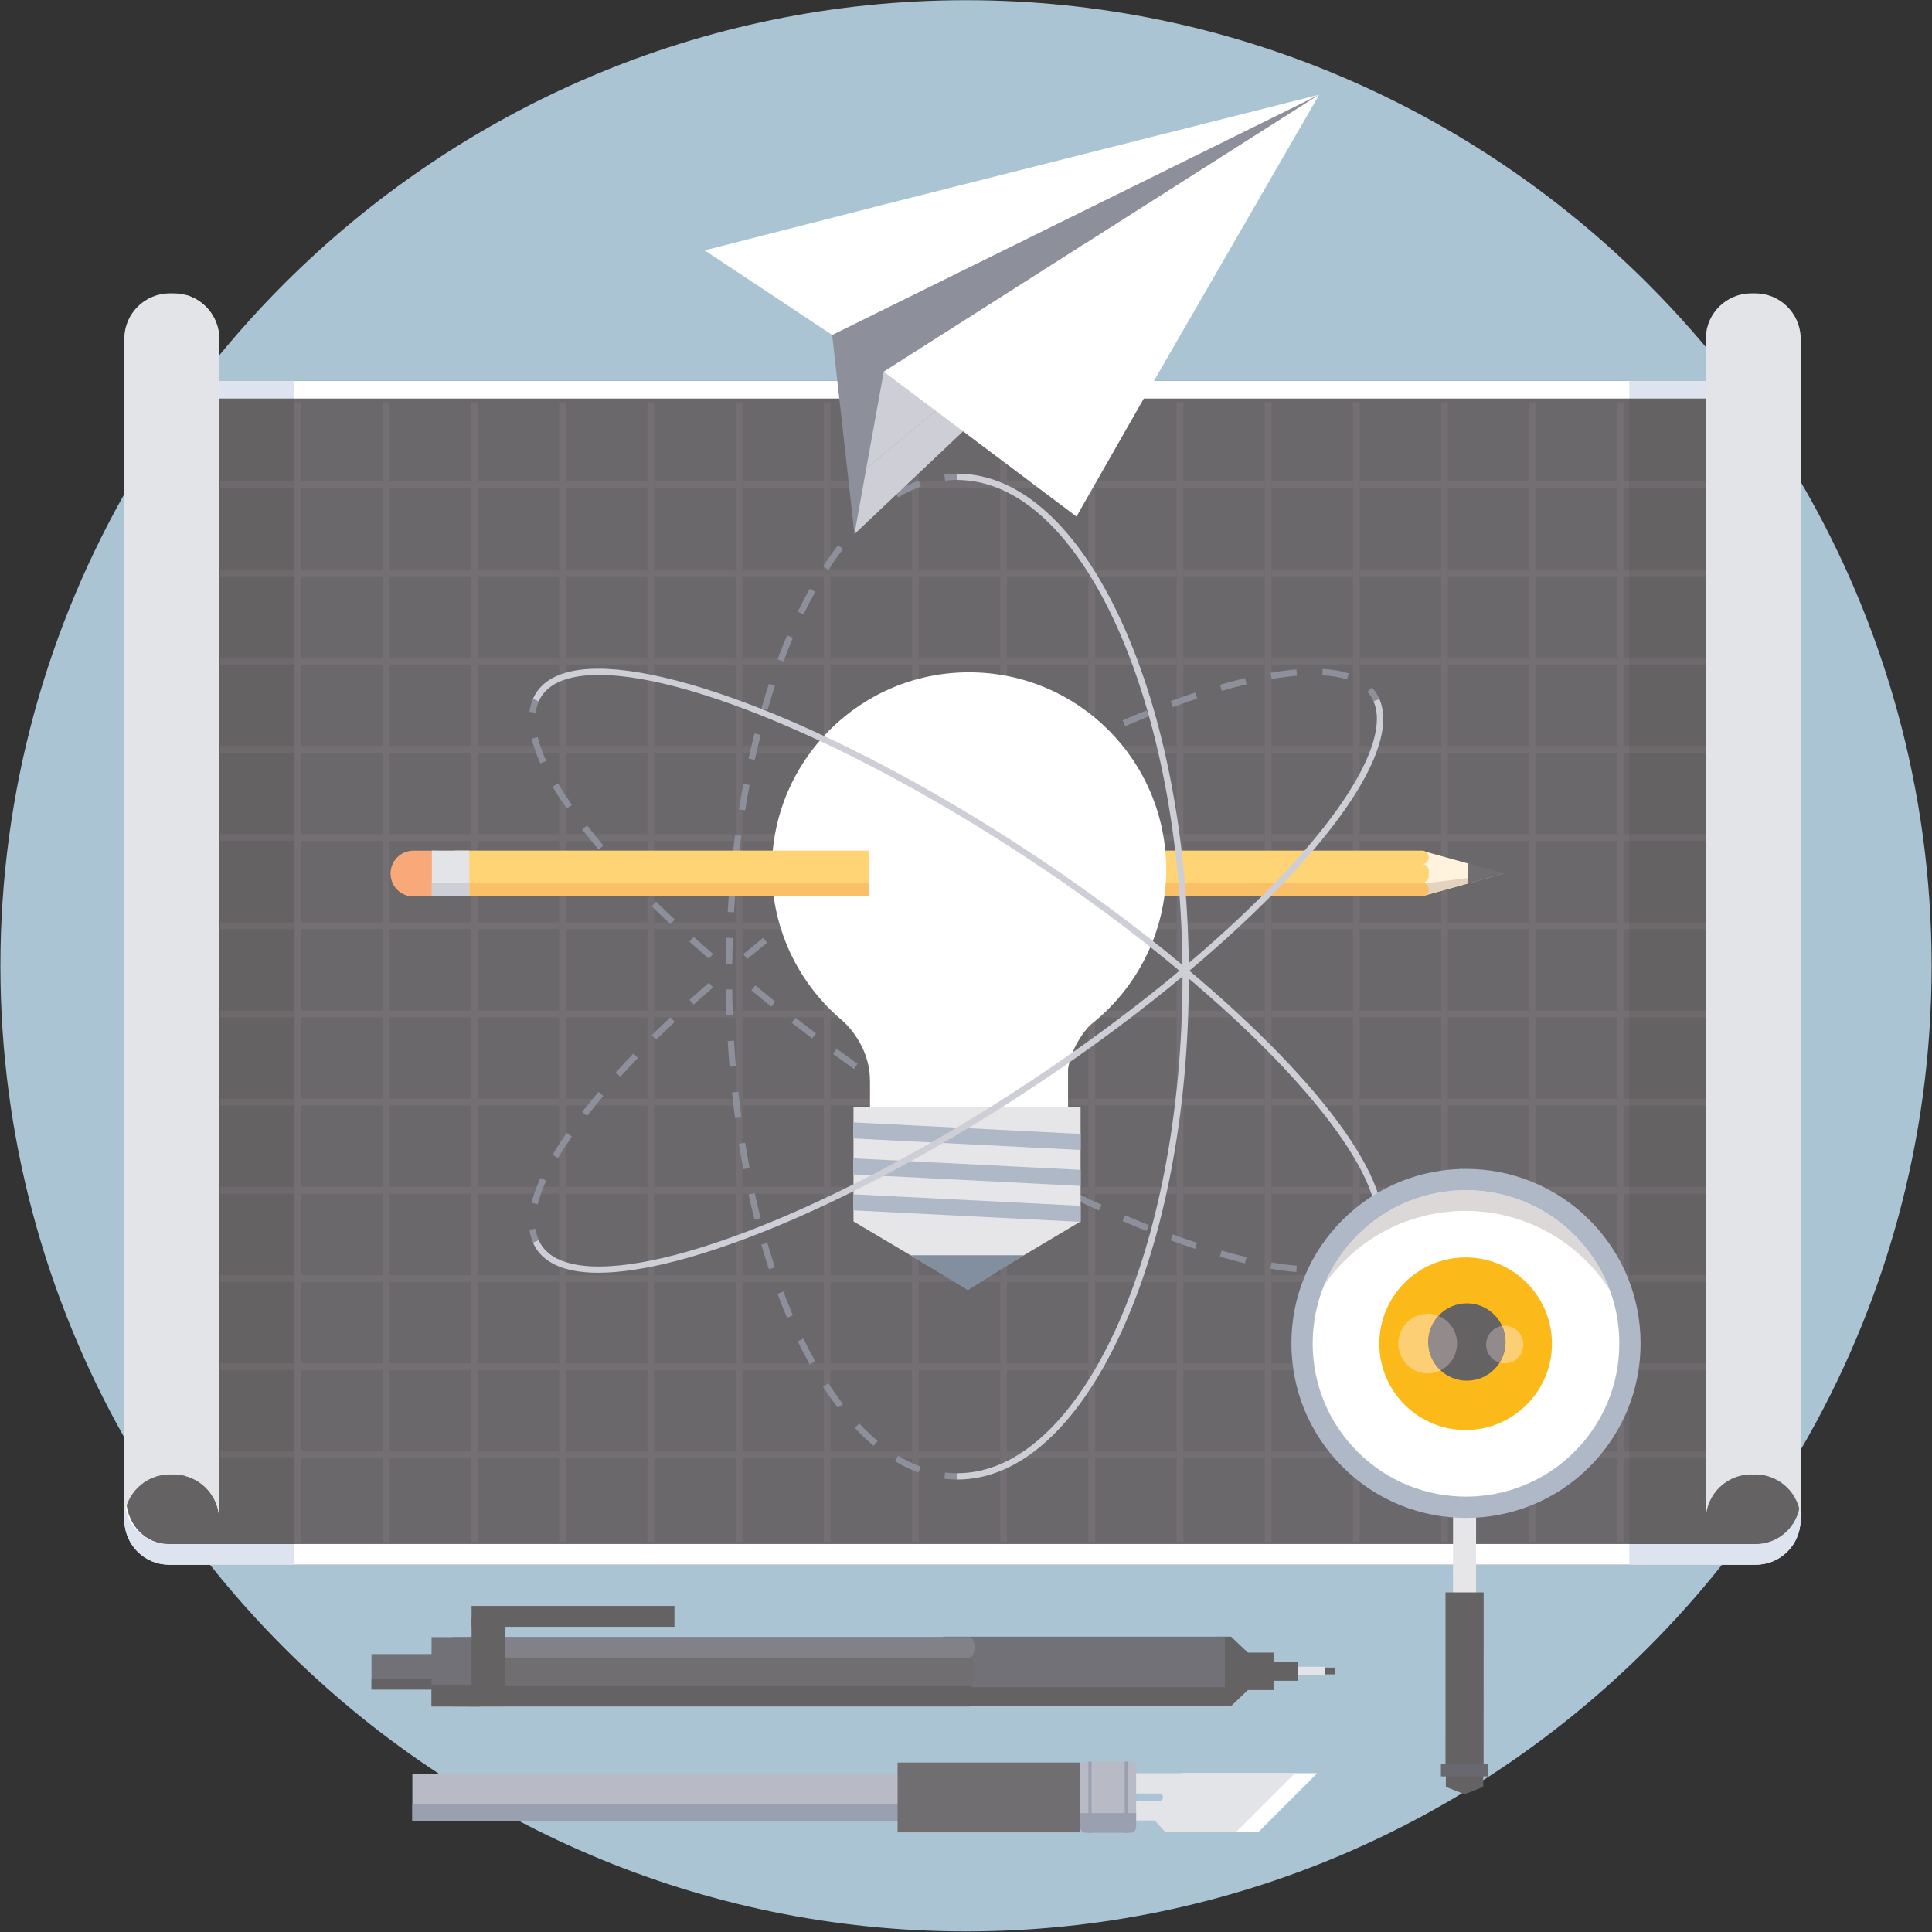 <?xml version="1.0" standalone="no"?>
<!DOCTYPE svg PUBLIC "-//W3C//DTD SVG 1.1//EN" "http://www.w3.org/Graphics/SVG/1.1/DTD/svg11.dtd">
<svg width="100%" height="100%" viewBox="0 0 890 890" version="1.1" xmlns="http://www.w3.org/2000/svg" xmlns:xlink="http://www.w3.org/1999/xlink" xml:space="preserve" style="fill-rule:evenodd;clip-rule:evenodd;stroke-linejoin:round;stroke-miterlimit:1.414;">
    <rect x="0" y="0" width="890" height="890" fill="#333333" stroke="none"/>
    <g transform="matrix(1,0,0,1,-2391.38,-1189.27)">
        <g transform="matrix(4.167,0,0,4.167,0,0)">
            <path d="M680.678,498.917C651.323,498.917 624.636,486.91 605.288,467.561C602.388,464.661 599.652,461.595 597.097,458.38L764.259,458.38C761.704,461.595 758.968,464.661 756.067,467.561C736.72,486.91 710.033,498.917 680.678,498.917ZM772.952,445.675L772.952,338.667C782.147,354.422 787.425,372.71 787.425,392.171C787.425,411.632 782.147,429.92 772.952,445.675ZM587.671,444.399C578.928,428.936 573.931,411.109 573.931,392.171C573.931,372.799 579.16,354.591 588.277,338.886L587.671,444.399ZM595.895,327.503C598.788,323.723 601.927,320.142 605.288,316.781C624.636,297.433 651.323,285.424 680.678,285.424C710.033,285.424 736.72,297.433 756.067,316.781C759.428,320.141 762.567,323.723 765.461,327.502L754.005,327.502L595.895,327.503Z" style="fill:rgb(170,196,211);fill-rule:nonzero;"/>
        </g>
        <g transform="matrix(4.167,0,0,4.167,0,0)">
            <path d="M772.941,322.964C772.839,320.273 770.631,318.12 767.915,318.12L767.673,318.134L767.673,327.502L592.897,327.503L592.897,318.134L592.655,318.121C589.939,318.121 588.481,320.273 588.379,322.965L588.369,322.965L587.619,453.537L587.628,453.537C587.72,456.237 589.875,458.38 592.599,458.38L767.971,458.38C770.694,458.38 772.851,456.237 772.942,453.537L772.952,453.537L772.952,322.964L772.941,322.964Z" style="fill:white;fill-rule:nonzero;"/>
        </g>
        <g transform="matrix(4.167,0,0,4.167,0,0)">
            <path d="M772.205,324.926C772.103,322.235 770.631,320.083 767.915,320.083L767.673,320.097L767.673,329.464L592.897,329.465L592.897,320.097L592.655,320.083C589.939,320.083 588.995,322.235 588.893,324.927L588.768,324.927L588.081,451.247L588.018,451.247C588.11,453.949 589.875,456.091 592.599,456.091L767.971,456.091C770.694,456.091 772.114,453.949 772.205,451.246L772.372,451.246L772.205,324.926L772.289,324.926L772.205,324.926Z" style="fill:rgb(107,104,107);fill-rule:nonzero;"/>
        </g>
        <g transform="matrix(4.167,0,0,4.167,0,0)">
            <path d="M592.655,318.121C589.978,318.121 588.544,320.212 588.385,322.85L588.385,324.812C588.544,322.174 589.978,320.083 592.655,320.083L592.897,320.097L592.897,318.134L592.655,318.121ZM606.434,327.503L592.897,327.503L592.897,329.465L606.434,329.465L606.434,327.503ZM587.635,451.385L587.635,453.674C587.793,456.31 589.922,458.38 592.599,458.38C592.617,458.38 598.11,458.38 606.434,458.38L606.434,456.091C598.11,456.091 592.617,456.091 592.599,456.091C589.922,456.091 587.793,454.023 587.635,451.385Z" style="fill:rgb(221,228,239);fill-rule:nonzero;"/>
        </g>
        <g transform="matrix(4.167,0,0,4.167,0,0)">
            <path d="M592.655,320.083C589.978,320.083 588.749,322.059 588.589,324.696L587.839,451.345C587.998,453.981 589.922,456.091 592.599,456.091C592.617,456.091 598.11,456.091 606.434,456.091L606.434,329.465L592.897,329.465L592.897,327.503L592.897,320.097L592.655,320.083Z" style="fill:rgb(101,98,100);fill-rule:nonzero;"/>
        </g>
        <g transform="matrix(4.167,0,0,4.167,0,0)">
            <path d="M767.915,318.12L767.673,318.134L767.673,327.502L754.005,327.502L754.005,329.465L767.673,329.464L767.673,320.097L767.915,320.083C770.291,320.083 772.277,321.729 772.807,323.944L772.807,321.981C772.277,319.768 770.291,318.12 767.915,318.12ZM772.807,452.261C772.284,454.466 770.343,456.091 767.971,456.091C767.953,456.091 762.401,456.091 754.005,456.091L754.005,458.38C762.401,458.38 767.953,458.38 767.971,458.38C770.343,458.38 772.284,456.754 772.807,454.551C772.807,454.551 772.954,453.847 772.954,453.531C772.954,452.811 772.807,452.261 772.807,452.261Z" style="fill:rgb(221,228,239);fill-rule:nonzero;"/>
        </g>
        <g transform="matrix(4.167,0,0,4.167,0,0)">
            <path d="M767.915,320.083L767.673,320.097L767.673,329.464L754.005,329.465L754.005,456.091C762.401,456.091 767.953,456.091 767.971,456.091C770.343,456.091 772.265,454.466 772.789,452.261L772.372,323.944C771.842,321.729 770.291,320.083 767.915,320.083Z" style="fill:rgb(101,98,100);fill-rule:nonzero;"/>
        </g>
        <g transform="matrix(4.167,0,0,4.167,0,0)">
            <rect x="753.456" y="338.619" width="0.549" height="0.75" style="fill:rgb(115,111,115);fill-rule:nonzero;"/>
        </g>
        <g transform="matrix(4.167,0,0,4.167,0,0)">
            <rect x="754.005" y="338.619" width="9.2" height="0.75" style="fill:rgb(110,105,108);fill-rule:nonzero;"/>
        </g>
        <g transform="matrix(4.167,0,0,4.167,0,0)">
            <path d="M752.706,339.369L743.705,339.369L743.705,338.619L752.706,338.619L752.706,339.369ZM742.956,339.369L733.956,339.369L733.956,338.619L742.956,338.619L742.956,339.369ZM733.206,339.369L724.206,339.369L724.206,338.619L733.206,338.619L733.206,339.369ZM723.455,339.369L714.456,339.369L714.456,338.619L723.455,338.619L723.455,339.369ZM713.706,339.369L704.706,339.369L704.706,338.619L713.706,338.619L713.706,339.369ZM703.955,339.369L694.955,339.369L694.955,338.619L703.955,338.619L703.955,339.369ZM694.206,339.369L685.206,339.369L685.206,338.619L694.206,338.619L694.206,339.369ZM684.456,339.369L675.455,339.369L675.455,338.619L684.456,338.619L684.456,339.369ZM674.706,339.369L665.706,339.369L665.706,338.619L674.706,338.619L674.706,339.369ZM664.956,339.369L655.956,339.369L655.956,338.619L664.956,338.619L664.956,339.369ZM655.205,339.369L646.206,339.369L646.206,338.619L655.205,338.619L655.205,339.369ZM645.456,339.369L636.456,339.369L636.456,338.619L645.456,338.619L645.456,339.369ZM635.706,339.369L626.705,339.369L626.705,338.619L635.706,338.619L635.706,339.369ZM625.956,339.369L616.956,339.369L616.956,338.619L625.956,338.619L625.956,339.369ZM616.206,339.369L607.205,339.369L607.205,338.619L616.206,338.619L616.206,339.369ZM606.456,339.369L606.434,339.369L606.434,338.619L606.456,338.619L606.456,339.369Z" style="fill:rgb(115,111,115);fill-rule:nonzero;"/>
        </g>
        <g transform="matrix(4.167,0,0,4.167,0,0)">
            <rect x="598.205" y="338.619" width="8.229" height="0.75" style="fill:rgb(110,105,108);fill-rule:nonzero;"/>
        </g>
        <g transform="matrix(4.167,0,0,4.167,0,0)">
            <rect x="753.456" y="348.369" width="0.549" height="0.751" style="fill:rgb(115,111,115);fill-rule:nonzero;"/>
        </g>
        <g transform="matrix(4.167,0,0,4.167,0,0)">
            <rect x="754.005" y="348.369" width="9.2" height="0.751" style="fill:rgb(110,105,108);fill-rule:nonzero;"/>
        </g>
        <g transform="matrix(4.167,0,0,4.167,0,0)">
            <path d="M752.706,349.12L743.705,349.12L743.705,348.369L752.706,348.369L752.706,349.12ZM742.956,349.12L733.956,349.12L733.956,348.369L742.956,348.369L742.956,349.12ZM733.206,349.12L724.206,349.12L724.206,348.369L733.206,348.369L733.206,349.12ZM723.455,349.12L714.456,349.12L714.456,348.369L723.455,348.369L723.455,349.12ZM713.706,349.12L704.706,349.12L704.706,348.369L713.706,348.369L713.706,349.12ZM703.955,349.12L694.955,349.12L694.955,348.369L703.955,348.369L703.955,349.12ZM694.206,349.12L685.206,349.12L685.206,348.369L694.206,348.369L694.206,349.12ZM684.456,349.12L675.455,349.12L675.455,348.369L684.456,348.369L684.456,349.12ZM674.706,349.12L665.706,349.12L665.706,348.369L674.706,348.369L674.706,349.12ZM664.956,349.12L655.956,349.12L655.956,348.369L664.956,348.369L664.956,349.12ZM655.205,349.12L646.206,349.12L646.206,348.369L655.205,348.369L655.205,349.12ZM645.456,349.12L636.456,349.12L636.456,348.369L645.456,348.369L645.456,349.12ZM635.706,349.12L626.705,349.12L626.705,348.369L635.706,348.369L635.706,349.12ZM625.956,349.12L616.956,349.12L616.956,348.369L625.956,348.369L625.956,349.12ZM616.206,349.12L607.205,349.12L607.205,348.369L616.206,348.369L616.206,349.12ZM606.456,349.12L606.434,349.12L606.434,348.369L606.456,348.369L606.456,349.12Z" style="fill:rgb(115,111,115);fill-rule:nonzero;"/>
        </g>
        <g transform="matrix(4.167,0,0,4.167,0,0)">
            <rect x="598.205" y="348.369" width="8.229" height="0.751" style="fill:rgb(110,105,108);fill-rule:nonzero;"/>
        </g>
        <g transform="matrix(4.167,0,0,4.167,0,0)">
            <rect x="753.456" y="358.12" width="0.549" height="0.749" style="fill:rgb(115,111,115);fill-rule:nonzero;"/>
        </g>
        <g transform="matrix(4.167,0,0,4.167,0,0)">
            <rect x="754.005" y="358.12" width="9.2" height="0.749" style="fill:rgb(110,105,108);fill-rule:nonzero;"/>
        </g>
        <g transform="matrix(4.167,0,0,4.167,0,0)">
            <path d="M752.706,358.869L743.705,358.869L743.705,358.12L752.706,358.12L752.706,358.869ZM742.956,358.869L733.956,358.869L733.956,358.12L742.956,358.12L742.956,358.869ZM733.206,358.869L724.206,358.869L724.206,358.12L733.206,358.12L733.206,358.869ZM723.455,358.869L714.456,358.869L714.456,358.12L723.455,358.12L723.455,358.869ZM713.706,358.869L704.706,358.869L704.706,358.12L713.706,358.12L713.706,358.869ZM703.955,358.869L694.955,358.869L694.955,358.12L703.955,358.12L703.955,358.869ZM694.206,358.869L685.206,358.869L685.206,358.12L694.206,358.12L694.206,358.869ZM684.456,358.869L675.455,358.869L675.455,358.12L684.456,358.12L684.456,358.869ZM674.706,358.869L665.706,358.869L665.706,358.12L674.706,358.12L674.706,358.869ZM664.956,358.869L655.956,358.869L655.956,358.12L664.956,358.12L664.956,358.869ZM655.205,358.869L646.206,358.869L646.206,358.12L655.205,358.12L655.205,358.869ZM645.456,358.869L636.456,358.869L636.456,358.12L645.456,358.12L645.456,358.869ZM635.706,358.869L626.705,358.869L626.705,358.12L635.706,358.12L635.706,358.869ZM625.956,358.869L616.956,358.869L616.956,358.12L625.956,358.12L625.956,358.869ZM616.206,358.869L607.205,358.869L607.205,358.12L616.206,358.12L616.206,358.869ZM606.456,358.869L606.434,358.869L606.434,358.12L606.456,358.12L606.456,358.869Z" style="fill:rgb(115,111,115);fill-rule:nonzero;"/>
        </g>
        <g transform="matrix(4.167,0,0,4.167,0,0)">
            <rect x="598.205" y="358.12" width="8.229" height="0.749" style="fill:rgb(110,105,108);fill-rule:nonzero;"/>
        </g>
        <g transform="matrix(4.167,0,0,4.167,0,0)">
            <rect x="753.456" y="367.869" width="0.549" height="0.751" style="fill:rgb(115,111,115);fill-rule:nonzero;"/>
        </g>
        <g transform="matrix(4.167,0,0,4.167,0,0)">
            <rect x="754.005" y="367.869" width="9.2" height="0.751" style="fill:rgb(110,105,108);fill-rule:nonzero;"/>
        </g>
        <g transform="matrix(4.167,0,0,4.167,0,0)">
            <path d="M752.706,368.62L743.705,368.62L743.705,367.869L752.706,367.869L752.706,368.62ZM742.956,368.62L733.956,368.62L733.956,367.869L742.956,367.869L742.956,368.62ZM733.206,368.62L724.206,368.62L724.206,367.869L733.206,367.869L733.206,368.62ZM723.455,368.62L714.456,368.62L714.456,367.869L723.455,367.869L723.455,368.62ZM713.706,368.62L704.706,368.62L704.706,367.869L713.706,367.869L713.706,368.62ZM703.955,368.62L694.955,368.62L694.955,367.869L703.955,367.869L703.955,368.62ZM694.206,368.62L685.206,368.62L685.206,367.869L694.206,367.869L694.206,368.62ZM684.456,368.62L675.455,368.62L675.455,367.869L684.456,367.869L684.456,368.62ZM674.706,368.62L668.806,368.62C668.298,368.365 667.793,368.115 667.291,367.869L674.706,367.869L674.706,368.62ZM667.253,368.62L665.706,368.62L665.706,367.869C666.22,368.115 666.734,368.364 667.253,368.62ZM664.956,368.62L655.956,368.62L655.956,367.869L664.956,367.869L664.956,368.62ZM655.205,368.62L646.206,368.62L646.206,367.869L655.205,367.869L655.205,368.62ZM645.456,368.62L636.456,368.62L636.456,367.869L645.456,367.869L645.456,368.62ZM635.706,368.62L633.887,368.62C633.788,368.365 633.698,368.115 633.616,367.869L635.706,367.869L635.706,368.62ZM633.139,368.62L626.705,368.62L626.705,367.869L632.881,367.869C632.958,368.115 633.045,368.365 633.139,368.62ZM625.956,368.62L616.956,368.62L616.956,367.869L625.956,367.869L625.956,368.62ZM616.206,368.62L607.205,368.62L607.205,367.869L616.206,367.869L616.206,368.62ZM606.456,368.62L606.434,368.62L606.434,367.869L606.456,367.869L606.456,368.62Z" style="fill:rgb(115,111,115);fill-rule:nonzero;"/>
        </g>
        <g transform="matrix(4.167,0,0,4.167,0,0)">
            <rect x="598.205" y="367.869" width="8.229" height="0.751" style="fill:rgb(110,105,108);fill-rule:nonzero;"/>
        </g>
        <g transform="matrix(4.167,0,0,4.167,0,0)">
            <rect x="753.456" y="377.62" width="0.549" height="0.749" style="fill:rgb(115,111,115);fill-rule:nonzero;"/>
        </g>
        <g transform="matrix(4.167,0,0,4.167,0,0)">
            <rect x="754.005" y="377.62" width="9.2" height="0.749" style="fill:rgb(110,105,108);fill-rule:nonzero;"/>
        </g>
        <g transform="matrix(4.167,0,0,4.167,0,0)">
            <path d="M752.706,378.369L743.705,378.369L743.705,377.62L752.706,377.62L752.706,378.369ZM742.956,378.369L733.956,378.369L733.956,377.62L742.956,377.62L742.956,378.369ZM733.206,378.369L724.206,378.369L724.206,377.62L733.206,377.62L733.206,378.369ZM723.455,378.369L714.456,378.369L714.456,377.62L723.455,377.62L723.455,378.369ZM713.706,378.369L704.706,378.369L704.706,377.62L713.706,377.62L713.706,378.369ZM703.955,378.369L694.955,378.369L694.955,377.62L703.955,377.62L703.955,378.369ZM694.206,378.369L685.814,378.369C685.611,378.239 685.408,378.109 685.206,377.98L685.206,377.62L694.206,377.62L694.206,378.369ZM684.456,378.369L675.455,378.369L675.455,377.62L683.326,377.62C683.702,377.855 684.079,378.092 684.456,378.332L684.456,378.369ZM674.706,378.369L665.706,378.369L665.706,377.62L674.706,377.62L674.706,378.369ZM664.956,378.369L655.956,378.369L655.956,377.62L664.956,377.62L664.956,378.369ZM655.205,378.369L646.206,378.369L646.206,377.62L655.205,377.62L655.205,378.369ZM645.456,378.369L640.165,378.369C639.955,378.118 639.75,377.868 639.548,377.62L645.456,377.62L645.456,378.369ZM639.256,378.369L636.456,378.369L636.456,377.62L638.65,377.62C638.847,377.868 639.05,378.118 639.256,378.369ZM635.706,378.369L626.705,378.369L626.705,377.62L635.706,377.62L635.706,378.369ZM625.956,378.369L616.956,378.369L616.956,377.62L625.956,377.62L625.956,378.369ZM616.206,378.369L607.205,378.369L607.205,377.62L616.206,377.62L616.206,378.369ZM606.456,378.369L606.434,378.369L606.434,377.62L606.456,377.62L606.456,378.369Z" style="fill:rgb(115,111,115);fill-rule:nonzero;"/>
        </g>
        <g transform="matrix(4.167,0,0,4.167,0,0)">
            <rect x="598.205" y="377.62" width="8.229" height="0.749" style="fill:rgb(110,105,108);fill-rule:nonzero;"/>
        </g>
        <g transform="matrix(4.167,0,0,4.167,0,0)">
            <rect x="753.456" y="387.369" width="0.549" height="0.75" style="fill:rgb(115,111,115);fill-rule:nonzero;"/>
        </g>
        <g transform="matrix(4.167,0,0,4.167,0,0)">
            <rect x="754.005" y="387.369" width="9.2" height="0.75" style="fill:rgb(110,105,108);fill-rule:nonzero;"/>
        </g>
        <g transform="matrix(4.167,0,0,4.167,0,0)">
            <path d="M752.706,388.119L743.705,388.119L743.705,387.369L752.706,387.369L752.706,388.119ZM742.956,388.119L733.956,388.119L733.956,387.369L742.956,387.369L742.956,388.119ZM733.206,388.119L724.206,388.119L724.206,387.369L733.206,387.369L733.206,388.119ZM723.455,388.119L714.456,388.119L714.456,387.369L723.455,387.369L723.455,388.119ZM713.706,388.119L704.706,388.119L704.706,387.369L713.706,387.369L713.706,388.119ZM703.955,388.119L699.663,388.119C699.338,387.869 699.012,387.619 698.684,387.369L703.955,387.369L703.955,388.119ZM698.513,388.119L694.955,388.119L694.955,387.369L697.524,387.369C697.855,387.619 698.185,387.869 698.513,388.119ZM694.206,388.119L685.206,388.119L685.206,387.369L694.206,387.369L694.206,388.119ZM684.456,388.119L675.455,388.119L675.455,387.369L684.456,387.369L684.456,388.119ZM674.706,388.119L665.706,388.119L665.706,387.369L674.706,387.369L674.706,388.119ZM664.956,388.119L655.956,388.119L655.956,387.369L664.956,387.369L664.956,388.119ZM655.205,388.119L646.206,388.119L646.206,387.369L647.784,387.369C647.854,387.436 647.925,387.502 647.995,387.568L648.181,387.369L655.205,387.369L655.205,388.119ZM645.456,388.119L636.456,388.119L636.456,387.369L645.456,387.369L645.456,388.119ZM635.706,388.119L626.705,388.119L626.705,387.369L635.706,387.369L635.706,388.119ZM625.956,388.119L616.956,388.119L616.956,387.369L625.956,387.369L625.956,388.119ZM616.206,388.119L607.205,388.119L607.205,387.369L616.206,387.369L616.206,388.119ZM606.456,388.119L606.434,388.119L606.434,387.369L606.456,387.369L606.456,388.119Z" style="fill:rgb(115,111,115);fill-rule:nonzero;"/>
        </g>
        <g transform="matrix(4.167,0,0,4.167,0,0)">
            <rect x="598.205" y="387.369" width="8.229" height="0.75" style="fill:rgb(110,105,108);fill-rule:nonzero;"/>
        </g>
        <g transform="matrix(4.167,0,0,4.167,0,0)">
            <rect x="753.456" y="397.12" width="0.549" height="0.75" style="fill:rgb(115,111,115);fill-rule:nonzero;"/>
        </g>
        <g transform="matrix(4.167,0,0,4.167,0,0)">
            <rect x="754.005" y="397.12" width="9.2" height="0.75" style="fill:rgb(110,105,108);fill-rule:nonzero;"/>
        </g>
        <g transform="matrix(4.167,0,0,4.167,0,0)">
            <path d="M752.706,397.87L743.705,397.87L743.705,397.12L752.706,397.12L752.706,397.87ZM742.956,397.87L733.956,397.87L733.956,397.12L742.956,397.12L742.956,397.87ZM733.206,397.87L724.206,397.87L724.206,397.12L733.206,397.12L733.206,397.87ZM723.455,397.87L714.456,397.87L714.456,397.12L723.455,397.12L723.455,397.87ZM713.706,397.87L711.195,397.87C710.93,397.621 710.658,397.37 710.386,397.12L713.706,397.12L713.706,397.87ZM710.161,397.87L704.706,397.87L704.706,397.12L709.343,397.12C709.619,397.371 709.891,397.62 710.161,397.87ZM703.955,397.87L694.955,397.87L694.955,397.12L703.955,397.12L703.955,397.87ZM694.206,397.87L685.206,397.87L685.206,397.12L694.206,397.12L694.206,397.87ZM684.456,397.87L675.455,397.87L675.455,397.12L684.456,397.12L684.456,397.87ZM674.706,397.87L665.706,397.87L665.706,397.12L674.706,397.12L674.706,397.87ZM664.956,397.87L655.956,397.87L655.956,397.12L664.956,397.12L664.956,397.87ZM655.205,397.87L646.206,397.87L646.206,397.12L655.205,397.12L655.205,397.87ZM645.456,397.87L636.456,397.87L636.456,397.12L645.456,397.12L645.456,397.87ZM635.706,397.87L626.705,397.87L626.705,397.12L635.706,397.12L635.706,397.87ZM625.956,397.87L616.956,397.87L616.956,397.12L625.956,397.12L625.956,397.87ZM616.206,397.87L607.205,397.87L607.205,397.12L616.206,397.12L616.206,397.87ZM606.456,397.87L606.434,397.87L606.434,397.12L606.456,397.12L606.456,397.87Z" style="fill:rgb(115,111,115);fill-rule:nonzero;"/>
        </g>
        <g transform="matrix(4.167,0,0,4.167,0,0)">
            <rect x="598.205" y="397.12" width="8.229" height="0.75" style="fill:rgb(110,105,108);fill-rule:nonzero;"/>
        </g>
        <g transform="matrix(4.167,0,0,4.167,0,0)">
            <rect x="753.456" y="406.869" width="0.549" height="0.75" style="fill:rgb(115,111,115);fill-rule:nonzero;"/>
        </g>
        <g transform="matrix(4.167,0,0,4.167,0,0)">
            <rect x="754.005" y="406.869" width="9.2" height="0.75" style="fill:rgb(110,105,108);fill-rule:nonzero;"/>
        </g>
        <g transform="matrix(4.167,0,0,4.167,0,0)">
            <path d="M752.706,407.619L743.705,407.619L743.705,406.869L752.706,406.869L752.706,407.619ZM742.956,407.619L733.956,407.619L733.956,406.869L742.956,406.869L742.956,407.619ZM733.206,407.619L724.206,407.619L724.206,406.869L733.206,406.869L733.206,407.619ZM723.455,407.619L720.393,407.619C720.193,407.371 719.99,407.121 719.782,406.869L723.455,406.869L723.455,407.619ZM719.475,407.619L714.456,407.619L714.456,406.869L718.853,406.869C719.064,407.121 719.272,407.371 719.475,407.619ZM713.706,407.619L704.706,407.619L704.706,406.869L713.706,406.869L713.706,407.619ZM703.955,407.619L694.955,407.619L694.955,406.869L703.955,406.869L703.955,407.619ZM694.206,407.619L685.206,407.619L685.206,406.869L694.206,406.869L694.206,407.619ZM684.456,407.619L675.542,407.619C675.513,407.601 675.484,407.583 675.455,407.565L675.455,406.869L684.456,406.869L684.456,407.619ZM674.232,407.619L665.706,407.619L665.706,406.869L673.062,406.869L673.302,407.024C673.612,407.224 673.922,407.422 674.232,407.619ZM664.956,407.619L655.956,407.619L655.956,406.869L664.956,406.869L664.956,407.619ZM655.205,407.619L646.206,407.619L646.206,406.869L655.205,406.869L655.205,407.619ZM645.456,407.619L636.456,407.619L636.456,406.869L645.456,406.869L645.456,407.619ZM635.706,407.619L626.705,407.619L626.705,406.869L635.706,406.869L635.706,407.619ZM625.956,407.619L616.956,407.619L616.956,406.869L625.956,406.869L625.956,407.619ZM616.206,407.619L607.205,407.619L607.205,406.869L616.206,406.869L616.206,407.619ZM606.456,407.619L606.434,407.619L606.434,406.869L606.456,406.869L606.456,407.619Z" style="fill:rgb(115,111,115);fill-rule:nonzero;"/>
        </g>
        <g transform="matrix(4.167,0,0,4.167,0,0)">
            <rect x="598.205" y="406.869" width="8.229" height="0.75" style="fill:rgb(110,105,108);fill-rule:nonzero;"/>
        </g>
        <g transform="matrix(4.167,0,0,4.167,0,0)">
            <path d="M674.706,407.092C674.589,407.018 674.473,406.944 674.356,406.869L674.706,406.869L674.706,407.092Z" style="fill:rgb(115,111,115);fill-rule:nonzero;"/>
        </g>
        <g transform="matrix(4.167,0,0,4.167,0,0)">
            <rect x="753.456" y="416.619" width="0.549" height="0.751" style="fill:rgb(115,111,115);fill-rule:nonzero;"/>
        </g>
        <g transform="matrix(4.167,0,0,4.167,0,0)">
            <rect x="754.005" y="416.619" width="9.2" height="0.751" style="fill:rgb(110,105,108);fill-rule:nonzero;"/>
        </g>
        <g transform="matrix(4.167,0,0,4.167,0,0)">
            <path d="M752.706,417.37L745.892,417.37C745.443,417.1 744.984,416.849 744.519,416.619L752.706,416.619L752.706,417.37ZM725.498,417.37L724.206,417.37L724.206,416.619L725.216,416.619C725.318,416.874 725.413,417.124 725.498,417.37ZM723.455,417.37L714.456,417.37L714.456,416.619L723.455,416.619L723.455,417.37ZM713.706,417.37L704.706,417.37L704.706,416.619L713.706,416.619L713.706,417.37ZM703.955,417.37L694.955,417.37L694.955,416.619L703.955,416.619L703.955,417.37ZM694.206,417.37L685.206,417.37L685.206,416.619L689.957,416.619C690.042,416.662 690.126,416.705 690.21,416.747L690.275,416.619L694.206,416.619L694.206,417.37ZM684.456,417.37L675.455,417.37L675.455,416.619L684.456,416.619L684.456,417.37ZM674.706,417.37L665.706,417.37L665.706,416.619L674.706,416.619L674.706,417.37ZM664.956,417.37L655.956,417.37L655.956,416.619L664.956,416.619L664.956,417.37ZM655.205,417.37L646.206,417.37L646.206,416.619L655.205,416.619L655.205,417.37ZM645.456,417.37L636.456,417.37L636.456,416.619L645.456,416.619L645.456,417.37ZM635.706,417.37L626.705,417.37L626.705,416.619L635.706,416.619L635.706,417.37ZM625.956,417.37L616.956,417.37L616.956,416.619L625.956,416.619L625.956,417.37ZM616.206,417.37L607.205,417.37L607.205,416.619L616.206,416.619L616.206,417.37ZM606.456,417.37L606.434,417.37L606.434,416.619L606.456,416.619L606.456,417.37Z" style="fill:rgb(115,111,115);fill-rule:nonzero;"/>
        </g>
        <g transform="matrix(4.167,0,0,4.167,0,0)">
            <rect x="598.205" y="416.619" width="8.229" height="0.751" style="fill:rgb(110,105,108);fill-rule:nonzero;"/>
        </g>
        <g transform="matrix(4.167,0,0,4.167,0,0)">
            <path d="M726.196,417.258C726.125,417.048 726.048,416.835 725.965,416.619L727.38,416.619C726.979,416.818 726.584,417.03 726.196,417.258Z" style="fill:rgb(115,111,115);fill-rule:nonzero;"/>
        </g>
        <g transform="matrix(4.167,0,0,4.167,0,0)">
            <path d="M754.005,427.062C753.917,426.83 753.824,426.599 753.727,426.37L754.005,426.37L754.005,427.062Z" style="fill:rgb(115,111,115);fill-rule:nonzero;"/>
        </g>
        <g transform="matrix(4.167,0,0,4.167,0,0)">
            <path d="M763.205,427.119L754.027,427.119C754.02,427.101 754.012,427.081 754.005,427.062L754.005,426.37L763.205,426.37L763.205,427.119Z" style="fill:rgb(110,105,108);fill-rule:nonzero;"/>
        </g>
        <g transform="matrix(4.167,0,0,4.167,0,0)">
            <path d="M717.875,427.119L714.456,427.119L714.456,426.37L718.175,426.37C718.07,426.617 717.97,426.867 717.875,427.119ZM713.706,427.119L704.706,427.119L704.706,426.37L713.706,426.37L713.706,427.119ZM703.955,427.119L694.955,427.119L694.955,426.37L703.955,426.37L703.955,427.119ZM694.206,427.119L685.206,427.119L685.206,426.37L694.206,426.37L694.206,427.119ZM684.456,427.119L675.455,427.119L675.455,426.37L684.456,426.37L684.456,427.119ZM674.706,427.119L665.706,427.119L665.706,426.37L674.706,426.37L674.706,427.119ZM664.956,427.119L655.956,427.119L655.956,426.37L664.956,426.37L664.956,427.119ZM655.205,427.119L646.206,427.119L646.206,426.37L655.205,426.37L655.205,427.119ZM645.456,427.119L636.456,427.119L636.456,426.37L645.456,426.37L645.456,427.119ZM635.706,427.119L626.705,427.119L626.705,426.37L635.706,426.37L635.706,427.119ZM625.956,427.119L616.956,427.119L616.956,426.37L625.956,426.37L625.956,427.119ZM616.206,427.119L607.205,427.119L607.205,426.37L616.206,426.37L616.206,427.119ZM606.456,427.119L606.434,427.119L606.434,426.37L606.456,426.37L606.456,427.119Z" style="fill:rgb(115,111,115);fill-rule:nonzero;"/>
        </g>
        <g transform="matrix(4.167,0,0,4.167,0,0)">
            <rect x="598.205" y="426.37" width="8.229" height="0.749" style="fill:rgb(110,105,108);fill-rule:nonzero;"/>
        </g>
        <g transform="matrix(4.167,0,0,4.167,0,0)">
            <path d="M763.205,436.87L755.029,436.87C755.067,436.621 755.1,436.371 755.128,436.119L763.205,436.119L763.205,436.87Z" style="fill:rgb(110,105,108);fill-rule:nonzero;"/>
        </g>
        <g transform="matrix(4.167,0,0,4.167,0,0)">
            <path d="M716.876,436.87L714.456,436.87L714.456,436.119L716.776,436.119C716.804,436.371 716.838,436.621 716.876,436.87ZM713.706,436.87L704.706,436.87L704.706,436.119L713.706,436.119L713.706,436.87ZM703.955,436.87L694.955,436.87L694.955,436.119L703.955,436.119L703.955,436.87ZM694.206,436.87L685.206,436.87L685.206,436.119L694.206,436.119L694.206,436.87ZM684.456,436.87L675.455,436.87L675.455,436.119L684.456,436.119L684.456,436.87ZM674.706,436.87L665.706,436.87L665.706,436.119L674.706,436.119L674.706,436.87ZM664.956,436.87L655.956,436.87L655.956,436.119L664.956,436.119L664.956,436.87ZM655.205,436.87L646.206,436.87L646.206,436.119L655.205,436.119L655.205,436.87ZM645.456,436.87L636.456,436.87L636.456,436.119L645.456,436.119L645.456,436.87ZM635.706,436.87L626.705,436.87L626.705,436.119L635.706,436.119L635.706,436.87ZM625.956,436.87L616.956,436.87L616.956,436.119L625.956,436.119L625.956,436.87ZM616.206,436.87L607.205,436.87L607.205,436.119L616.206,436.119L616.206,436.87ZM606.456,436.87L606.434,436.87L606.434,436.119L606.456,436.119L606.456,436.87Z" style="fill:rgb(115,111,115);fill-rule:nonzero;"/>
        </g>
        <g transform="matrix(4.167,0,0,4.167,0,0)">
            <rect x="598.205" y="436.119" width="8.229" height="0.751" style="fill:rgb(110,105,108);fill-rule:nonzero;"/>
        </g>
        <g transform="matrix(4.167,0,0,4.167,0,0)">
            <rect x="753.456" y="445.87" width="0.549" height="0.749" style="fill:rgb(115,111,115);fill-rule:nonzero;"/>
        </g>
        <g transform="matrix(4.167,0,0,4.167,0,0)">
            <rect x="754.005" y="445.87" width="9.2" height="0.749" style="fill:rgb(110,105,108);fill-rule:nonzero;"/>
        </g>
        <g transform="matrix(4.167,0,0,4.167,0,0)">
            <path d="M752.706,446.619L750.484,446.619C750.699,446.374 750.908,446.124 751.109,445.87L752.706,445.87L752.706,446.619ZM721.421,446.619L714.456,446.619L714.456,445.87L720.796,445.87C720.997,446.124 721.206,446.374 721.421,446.619ZM713.706,446.619L704.706,446.619L704.706,445.87L713.706,445.87L713.706,446.619ZM703.955,446.619L694.955,446.619L694.955,445.87L703.955,445.87L703.955,446.619ZM694.206,446.619L685.206,446.619L685.206,445.87L694.206,445.87L694.206,446.619ZM684.456,446.619L675.455,446.619L675.455,445.87L684.456,445.87L684.456,446.619ZM674.706,446.619L665.706,446.619L665.706,445.87L674.706,445.87L674.706,446.619ZM664.956,446.619L655.956,446.619L655.956,445.87L664.956,445.87L664.956,446.619ZM655.205,446.619L646.206,446.619L646.206,445.87L655.205,445.87L655.205,446.619ZM645.456,446.619L636.456,446.619L636.456,445.87L645.456,445.87L645.456,446.619ZM635.706,446.619L626.705,446.619L626.705,445.87L635.706,445.87L635.706,446.619ZM625.956,446.619L616.956,446.619L616.956,445.87L625.956,445.87L625.956,446.619ZM616.206,446.619L607.205,446.619L607.205,445.87L616.206,445.87L616.206,446.619ZM606.456,446.619L606.434,446.619L606.434,445.87L606.456,445.87L606.456,446.619Z" style="fill:rgb(115,111,115);fill-rule:nonzero;"/>
        </g>
        <g transform="matrix(4.167,0,0,4.167,0,0)">
            <rect x="598.205" y="445.87" width="8.229" height="0.749" style="fill:rgb(110,105,108);fill-rule:nonzero;"/>
        </g>
        <g transform="matrix(4.167,0,0,4.167,0,0)">
            <rect x="625.956" y="329.87" width="0.749" height="126" style="fill:rgb(115,111,115);fill-rule:nonzero;"/>
        </g>
        <g transform="matrix(4.167,0,0,4.167,0,0)">
            <path d="M636.456,455.87L635.706,455.87L635.706,446.619L635.706,445.87L635.706,436.87L635.706,436.119L635.706,427.119L635.706,426.37L635.706,417.37L635.706,416.619L635.706,407.619L635.706,406.869L635.706,397.87L635.706,397.12L635.706,388.119L635.706,387.369L635.706,378.369L635.706,377.62L635.706,373.553C635.944,373.922 636.194,374.297 636.456,374.676L636.456,455.87ZM636.456,373.422C636.19,373.018 635.94,372.62 635.706,372.231L635.706,368.62L635.706,367.869L635.706,360.775C635.94,360.669 636.19,360.575 636.456,360.492L636.456,373.422ZM635.706,360.015L635.706,358.869L635.706,358.12L635.706,349.12L635.706,348.369L635.706,339.369L635.706,338.619L635.706,329.87L636.456,329.87L636.456,359.762C636.412,359.774 636.369,359.787 636.326,359.8C636.111,359.865 635.904,359.937 635.706,360.015Z" style="fill:rgb(115,111,115);fill-rule:nonzero;"/>
        </g>
        <g transform="matrix(4.167,0,0,4.167,0,0)">
            <rect x="606.456" y="329.87" width="0.749" height="126" style="fill:rgb(115,111,115);fill-rule:nonzero;"/>
        </g>
        <g transform="matrix(4.167,0,0,4.167,0,0)">
            <rect x="616.206" y="329.87" width="0.75" height="126" style="fill:rgb(115,111,115);fill-rule:nonzero;"/>
        </g>
        <g transform="matrix(4.167,0,0,4.167,0,0)">
            <path d="M646.206,455.87L645.456,455.87L645.456,446.619L645.456,445.87L645.456,436.87L645.456,436.119L645.456,427.119L645.456,426.37L645.456,417.37L645.456,416.619L645.456,407.619L645.456,406.869L645.456,397.87L645.456,397.12L645.456,388.119L645.456,387.369L645.456,378.369L645.456,377.62L645.456,368.62L645.456,367.869L645.456,360.596C645.703,360.644 645.952,360.694 646.206,360.748L646.206,385.305L645.928,385.588C646.02,385.678 646.113,385.769 646.206,385.86L646.206,455.87ZM646.206,360.059C645.953,360.007 645.703,359.956 645.456,359.909L645.456,358.869L645.456,358.12L645.456,349.12L645.456,348.369L645.456,339.369L645.456,338.619L645.456,329.87L646.206,329.87L646.206,360.059Z" style="fill:rgb(115,111,115);fill-rule:nonzero;"/>
        </g>
        <g transform="matrix(4.167,0,0,4.167,0,0)">
            <path d="M655.956,455.87L655.205,455.87L655.205,446.619L655.205,445.87L655.205,436.87L655.205,436.119L655.205,427.119L655.205,426.37L655.205,417.37L655.205,416.619L655.205,407.619L655.205,406.869L655.205,397.87L655.205,397.12L655.205,388.119L655.205,387.369L655.205,378.369L655.205,377.62L655.205,368.62L655.205,367.869L655.205,363.412C655.455,363.503 655.704,363.595 655.956,363.689L655.956,455.87ZM655.956,362.966C655.704,362.873 655.454,362.781 655.205,362.691L655.205,358.869L655.205,358.12L655.205,349.12L655.205,348.369L655.205,339.369L655.205,338.619L655.205,329.87L655.956,329.87L655.956,362.966Z" style="fill:rgb(115,111,115);fill-rule:nonzero;"/>
        </g>
        <g transform="matrix(4.167,0,0,4.167,0,0)">
            <path d="M665.706,455.87L664.956,455.87L664.956,446.619L664.956,445.87L664.956,436.87L664.956,436.119L664.956,427.119L664.956,426.37L664.956,417.37L664.956,416.619L664.956,407.619L664.956,406.869L664.956,397.87L664.956,397.12L664.956,388.119L664.956,387.369L664.956,378.369L664.956,377.62L664.956,368.62L664.956,367.869L664.956,367.513C665.205,367.631 665.455,367.749 665.706,367.869L665.706,455.87ZM665.706,367.107C665.455,366.988 665.205,366.87 664.956,366.754L664.956,358.869L664.956,358.12L664.956,349.12L664.956,348.369L664.956,339.369L664.956,338.619L664.956,329.87L665.706,329.87L665.706,367.107Z" style="fill:rgb(115,111,115);fill-rule:nonzero;"/>
        </g>
        <g transform="matrix(4.167,0,0,4.167,0,0)">
            <path d="M675.455,455.87L674.706,455.87L674.706,446.619L674.706,445.87L674.706,436.87L674.706,436.119L674.706,427.119L674.706,426.37L674.706,417.37L674.706,416.619L674.706,407.92C674.9,408.043 675.094,408.165 675.288,408.287L675.455,408.019L675.455,455.87ZM675.455,407.565C675.206,407.408 674.956,407.251 674.706,407.092L674.706,406.869L674.706,397.87L674.706,397.12L674.706,388.119L674.706,387.369L674.706,378.369L674.706,377.62L674.706,372.526C674.954,372.664 675.206,372.805 675.455,372.945L675.455,407.565ZM675.455,372.146C675.205,372.007 674.955,371.868 674.706,371.73L674.706,368.62L674.706,367.869L674.706,358.869L674.706,358.12L674.706,349.12L674.706,348.369L674.706,339.369L674.706,338.619L674.706,329.87L675.455,329.87L675.455,372.146Z" style="fill:rgb(115,111,115);fill-rule:nonzero;"/>
        </g>
        <g transform="matrix(4.167,0,0,4.167,0,0)">
            <path d="M685.206,455.87L684.456,455.87L684.456,446.619L684.456,445.87L684.456,436.87L684.456,436.119L684.456,427.119L684.456,426.37L684.456,417.37L684.456,416.619L684.456,413.702C684.687,413.83 684.918,413.957 685.148,414.083L685.206,413.977L685.206,455.87ZM685.206,413.317C684.956,413.181 684.706,413.042 684.456,412.903L684.456,407.619L684.456,406.869L684.456,397.87L684.456,397.12L684.456,388.119L684.456,387.369L684.456,378.369L684.456,378.332C684.706,378.491 684.955,378.65 685.206,378.811L685.206,413.317ZM685.206,377.98C684.956,377.82 684.705,377.661 684.456,377.503L684.456,368.62L684.456,367.869L684.456,358.869L684.456,358.12L684.456,349.12L684.456,348.369L684.456,339.369L684.456,338.619L684.456,329.87L685.206,329.87L685.206,377.98Z" style="fill:rgb(115,111,115);fill-rule:nonzero;"/>
        </g>
        <g transform="matrix(4.167,0,0,4.167,0,0)">
            <path d="M694.955,455.87L694.206,455.87L694.206,446.619L694.206,445.87L694.206,436.87L694.206,436.119L694.206,427.119L694.206,426.37L694.206,418.69C694.457,418.807 694.707,418.923 694.955,419.038L694.955,455.87ZM694.955,418.268C694.707,418.152 694.456,418.035 694.206,417.918L694.206,417.37L694.206,416.619L694.206,407.619L694.206,406.869L694.206,397.87L694.206,397.12L694.206,388.119L694.206,387.369L694.206,384.926C694.457,385.106 694.706,385.287 694.955,385.468L694.955,418.268ZM694.955,384.603C694.706,384.423 694.456,384.243 694.206,384.064L694.206,378.369L694.206,377.62L694.206,368.62L694.206,367.869L694.206,358.869L694.206,358.12L694.206,349.12L694.206,348.369L694.206,339.369L694.206,338.619L694.206,329.87L694.955,329.87L694.955,384.603Z" style="fill:rgb(115,111,115);fill-rule:nonzero;"/>
        </g>
        <g transform="matrix(4.167,0,0,4.167,0,0)">
            <path d="M704.706,455.87L703.955,455.87L703.955,446.619L703.955,445.87L703.955,436.87L703.955,436.119L703.955,427.119L703.955,426.37L703.955,422.758C704.207,422.849 704.457,422.938 704.706,423.026L704.706,455.87ZM704.706,422.284C704.457,422.196 704.207,422.106 703.955,422.015L703.955,417.37L703.955,416.619L703.955,407.619L703.955,406.869L703.955,397.87L703.955,397.12L703.955,392.447C704.207,392.655 704.456,392.863 704.706,393.072L704.706,422.284ZM704.706,392.158C704.457,391.951 704.207,391.744 703.955,391.538L703.955,388.119L703.955,387.369L703.955,378.369L703.955,377.62L703.955,368.62L703.955,367.869L703.955,358.869L703.955,358.12L703.955,349.12L703.955,348.369L703.955,339.369L703.955,338.619L703.955,329.87L704.706,329.87L704.706,392.158Z" style="fill:rgb(115,111,115);fill-rule:nonzero;"/>
        </g>
        <g transform="matrix(4.167,0,0,4.167,0,0)">
            <path d="M714.456,455.87L713.706,455.87L713.706,446.619L713.706,445.87L713.706,436.87L713.706,436.119L713.706,427.119L713.706,426.37L713.706,417.37L713.706,416.619L713.706,407.619L713.706,406.869L713.706,401.282C713.959,401.536 714.209,401.789 714.456,402.042L714.456,424.962C714.455,424.962 714.454,424.962 714.453,424.961L714.331,425.65C714.373,425.657 714.414,425.664 714.456,425.671L714.456,455.87ZM714.456,401.03C714.209,400.781 713.959,400.533 713.706,400.281L713.706,397.87L713.706,397.12L713.706,388.119L713.706,387.369L713.706,378.369L713.706,377.62L713.706,368.62L713.706,367.869L713.706,358.869L713.706,358.12L713.706,349.12L713.706,348.369L713.706,339.369L713.706,338.619L713.706,329.87L714.456,329.87L714.456,401.03Z" style="fill:rgb(115,111,115);fill-rule:nonzero;"/>
        </g>
        <g transform="matrix(4.167,0,0,4.167,0,0)">
            <path d="M724.206,455.87L723.455,455.87L723.455,448.625C723.701,448.834 723.952,449.037 724.206,449.231L724.206,455.87ZM723.455,419.204L723.455,417.37L723.455,416.619L723.455,413.171C723.725,413.618 723.976,414.057 724.206,414.486L724.206,418.597C723.952,418.792 723.701,418.995 723.455,419.204ZM724.206,413.049C723.971,412.651 723.721,412.246 723.455,411.834L723.455,407.619L723.455,406.869L723.455,397.87L723.455,397.12L723.455,388.119L723.455,387.369L723.455,378.369L723.455,377.62L723.455,368.62L723.455,367.869L723.455,358.869L723.455,358.12L723.455,349.12L723.455,348.369L723.455,339.369L723.455,338.619L723.455,329.87L724.206,329.87L724.206,413.049Z" style="fill:rgb(115,111,115);fill-rule:nonzero;"/>
        </g>
        <g transform="matrix(4.167,0,0,4.167,0,0)">
            <path d="M733.956,455.87L733.206,455.87L733.206,453.013C733.455,453.048 733.705,453.079 733.956,453.105L733.956,455.87ZM733.206,414.817L733.206,407.619L733.206,406.869L733.206,397.87L733.206,397.12L733.206,388.119L733.206,387.369L733.206,378.369L733.206,377.62L733.206,368.62L733.206,367.869L733.206,358.869L733.206,358.12L733.206,349.12L733.206,348.369L733.206,339.369L733.206,338.619L733.206,329.87L733.956,329.87L733.956,414.725C733.705,414.751 733.455,414.782 733.206,414.817Z" style="fill:rgb(115,111,115);fill-rule:nonzero;"/>
        </g>
        <g transform="matrix(4.167,0,0,4.167,0,0)">
            <path d="M743.705,455.87L742.956,455.87L742.956,451.901C743.207,451.803 743.458,451.7 743.705,451.591L743.705,455.87ZM743.705,416.241C743.458,416.132 743.207,416.029 742.956,415.931L742.956,407.619L742.956,406.869L742.956,397.87L742.956,397.12L742.956,388.119L742.956,387.369L742.956,378.369L742.956,377.62L742.956,368.62L742.956,367.869L742.956,358.869L742.956,358.12L742.956,349.12L742.956,348.369L742.956,339.369L742.956,338.619L742.956,329.87L743.705,329.87L743.705,416.241Z" style="fill:rgb(115,111,115);fill-rule:nonzero;"/>
        </g>
        <g transform="matrix(4.167,0,0,4.167,0,0)">
            <path d="M753.456,455.87L752.706,455.87L752.706,446.619L752.706,445.87L752.706,443.516C752.976,443.045 753.226,442.564 753.456,442.072L753.456,455.87ZM753.456,425.761C753.226,425.27 752.976,424.788 752.706,424.317L752.706,417.37L752.706,416.619L752.706,407.619L752.706,406.869L752.706,397.87L752.706,397.12L752.706,388.119L752.706,387.369L752.706,378.369L752.706,377.62L752.706,368.62L752.706,367.869L752.706,358.869L752.706,358.12L752.706,349.12L752.706,348.369L752.706,339.369L752.706,338.619L752.706,329.87L753.456,329.87L753.456,425.761Z" style="fill:rgb(115,111,115);fill-rule:nonzero;"/>
        </g>
        <g transform="matrix(4.167,0,0,4.167,0,0)">
            <path d="M731.377,384.395L736.136,383.079L738.311,382.071L736.198,380.866L731.377,379.531L725.338,382.005L731.377,384.395Z" style="fill:rgb(255,243,221);fill-rule:nonzero;"/>
        </g>
        <g transform="matrix(4.167,0,0,4.167,0,0)">
            <path d="M731.377,384.395L740.162,381.965L731.428,383.058L729.74,383.727L731.377,384.395Z" style="fill:rgb(227,211,190);fill-rule:nonzero;"/>
        </g>
        <g transform="matrix(4.167,0,0,4.167,0,0)">
            <path d="M740.193,381.965L736.147,383.083L736.147,380.846L740.193,381.965Z" style="fill:rgb(113,110,114);fill-rule:nonzero;"/>
        </g>
        <g transform="matrix(4.167,0,0,4.167,0,0)">
            <path d="M731.837,380.191L731.837,380.169C731.836,379.76 731.507,379.433 731.101,379.433L728.146,379.433L726.023,379.433L687.271,379.433L687.271,384.495L731.116,384.495L731.111,384.486C731.513,384.48 731.837,384.155 731.837,383.754L731.837,383.729C731.837,383.325 731.507,382.995 731.101,382.995C731.507,382.995 731.836,382.664 731.837,382.257L731.837,381.664C731.837,381.259 731.507,380.929 731.101,380.929C731.507,380.929 731.837,380.598 731.837,380.191Z" style="fill:rgb(255,212,117);fill-rule:nonzero;"/>
        </g>
        <g transform="matrix(4.167,0,0,4.167,0,0)">
            <path d="M731.101,382.995L730.133,382.995L728.146,382.995L726.023,382.995L687.271,382.995L687.271,384.49L731.101,384.49L731.111,384.486C731.513,384.48 731.837,384.155 731.837,383.754L731.837,383.729C731.837,383.325 731.507,382.995 731.101,382.995Z" style="fill:rgb(250,192,104);fill-rule:nonzero;"/>
        </g>
        <g transform="matrix(4.167,0,0,4.167,0,0)">
            <path d="M678.366,338.547L678.283,337.853C678.758,337.796 679.242,337.766 679.718,337.766L679.718,338.466C679.269,338.466 678.813,338.495 678.366,338.547Z" style="fill:rgb(141,144,155);fill-rule:nonzero;"/>
        </g>
        <g transform="matrix(4.167,0,0,4.167,0,0)">
            <path d="M673.186,340.391L672.826,339.792C673.683,339.275 674.563,338.851 675.444,338.533L675.684,339.19C674.846,339.493 674.005,339.899 673.186,340.391ZM668.896,343.947L668.385,343.469C669.066,342.742 669.768,342.072 670.476,341.479L670.924,342.016C670.24,342.59 669.556,343.241 668.896,343.947ZM665.464,348.401L664.877,348.019C665.412,347.194 665.968,346.402 666.529,345.669L667.084,346.096C666.534,346.815 665.989,347.589 665.464,348.401ZM662.713,353.331L662.083,353.025C662.506,352.147 662.952,351.291 663.402,350.481L664.014,350.822C663.569,351.62 663.132,352.463 662.713,353.331ZM660.497,358.537L659.842,358.291C660.181,357.385 660.537,356.489 660.901,355.633L661.544,355.905C661.186,356.754 660.833,357.64 660.497,358.537ZM658.722,363.917L658.05,363.723C658.318,362.796 658.602,361.877 658.894,360.991L659.559,361.21C659.27,362.089 658.988,362.999 658.722,363.917ZM657.324,369.414L656.641,369.261C656.848,368.326 657.068,367.39 657.3,366.481L657.978,366.654C657.75,367.556 657.529,368.485 657.324,369.414ZM656.261,374.985L655.57,374.873C655.724,373.929 655.89,372.983 656.065,372.059L656.753,372.192C656.579,373.107 656.413,374.047 656.261,374.985ZM655.503,380.609L654.81,380.534C654.911,379.587 655.027,378.634 655.152,377.699L655.846,377.792C655.721,378.721 655.605,379.67 655.503,380.609ZM655.033,386.265L654.335,386.224C654.391,385.274 654.457,384.316 654.537,383.376L655.235,383.433C655.156,384.368 655.089,385.321 655.033,386.265ZM654.834,391.937L654.135,391.929C654.146,390.98 654.167,390.021 654.2,389.075L654.902,389.1C654.867,390.041 654.845,390.995 654.834,391.937ZM654.2,397.638C654.167,396.698 654.145,395.737 654.135,394.785L654.834,394.776C654.845,395.723 654.867,396.678 654.9,397.613L654.2,397.638ZM654.536,403.339C654.457,402.398 654.391,401.439 654.333,400.491L655.033,400.449C655.087,401.393 655.155,402.346 655.231,403.281L654.536,403.339ZM655.15,409.015C655.025,408.077 654.909,407.123 654.807,406.18L655.503,406.105C655.604,407.044 655.719,407.992 655.844,408.922L655.15,409.015ZM656.062,414.654C655.887,413.731 655.721,412.784 655.567,411.843L656.258,411.729C656.41,412.666 656.575,413.607 656.75,414.523L656.062,414.654ZM657.296,420.234C657.065,419.325 656.844,418.39 656.638,417.453L657.319,417.303C657.526,418.232 657.746,419.16 657.975,420.062L657.296,420.234ZM658.888,425.724C658.595,424.834 658.313,423.915 658.044,422.993L658.717,422.797C658.98,423.713 659.263,424.623 659.553,425.505L658.888,425.724ZM660.893,431.083C660.529,430.225 660.173,429.331 659.834,428.424L660.49,428.179C660.825,429.076 661.177,429.961 661.538,430.808L660.893,431.083ZM663.393,436.235C662.943,435.425 662.501,434.569 662.074,433.691L662.704,433.387C663.124,434.253 663.561,435.097 664.005,435.895L663.393,436.235ZM666.518,441.048C665.954,440.313 665.4,439.521 664.867,438.695L665.456,438.317C665.978,439.126 666.523,439.902 667.074,440.623L666.518,441.048ZM670.461,445.241C669.755,444.648 669.052,443.977 668.372,443.249L668.884,442.773C669.543,443.479 670.226,444.13 670.91,444.704L670.461,445.241ZM675.427,448.193C674.548,447.872 673.666,447.448 672.811,446.93L673.172,446.332C673.99,446.826 674.829,447.231 675.665,447.535L675.427,448.193Z" style="fill:rgb(141,144,155);fill-rule:nonzero;"/>
        </g>
        <g transform="matrix(4.167,0,0,4.167,0,0)">
            <path d="M679.718,448.966C679.241,448.966 678.756,448.935 678.283,448.88L678.366,448.186C678.812,448.239 679.268,448.266 679.718,448.266L679.718,448.966Z" style="fill:rgb(141,144,155);fill-rule:nonzero;"/>
        </g>
        <g transform="matrix(4.167,0,0,4.167,0,0)">
            <path d="M633.11,364.19L632.416,364.105C632.479,363.586 632.608,363.102 632.802,362.66L633.443,362.939C633.278,363.318 633.165,363.74 633.11,364.19Z" style="fill:rgb(141,144,155);fill-rule:nonzero;"/>
        </g>
        <g transform="matrix(4.167,0,0,4.167,0,0)">
            <path d="M633.628,369.805C633.191,368.835 632.862,367.912 632.653,367.059L633.333,366.892C633.532,367.704 633.845,368.586 634.266,369.517L633.628,369.805ZM636.532,374.786C635.956,373.955 635.429,373.141 634.971,372.365L635.573,372.009C636.024,372.771 636.539,373.57 637.106,374.385L636.532,374.786ZM640.051,379.321C639.412,378.569 638.802,377.822 638.238,377.096L638.79,376.666C639.349,377.384 639.953,378.124 640.584,378.868L640.051,379.321ZM643.91,383.557C643.233,382.86 642.571,382.157 641.947,381.471L642.465,380.999C643.084,381.679 643.74,382.375 644.412,383.07L643.91,383.557ZM647.995,387.568C647.289,386.906 646.592,386.24 645.928,385.588L646.417,385.089C647.078,385.735 647.769,386.399 648.474,387.057L647.995,387.568ZM652.253,391.393C651.529,390.766 650.806,390.13 650.106,389.501L650.573,388.982C651.27,389.606 651.988,390.24 652.71,390.862L652.253,391.393ZM659.157,396.686C658.413,396.089 657.667,395.479 656.942,394.875L657.391,394.338C658.112,394.939 658.854,395.545 659.594,396.141L659.157,396.686ZM663.669,400.2C662.906,399.624 662.143,399.04 661.399,398.46L661.828,397.909C662.571,398.486 663.331,399.069 664.089,399.642L663.669,400.2ZM668.286,403.575C667.512,403.027 666.731,402.465 665.964,401.903L666.378,401.338C667.142,401.898 667.92,402.457 668.691,403.003L668.286,403.575ZM672.996,406.813C672.204,406.285 671.407,405.746 670.629,405.21L671.025,404.633C671.802,405.167 672.596,405.705 673.384,406.231L672.996,406.813ZM675.288,408.287C674.628,407.873 673.965,407.451 673.302,407.024L672.877,406.75L673.257,406.162L673.681,406.436C674.342,406.863 675.001,407.281 675.66,407.693L675.288,408.287ZM680.174,411.258C679.361,410.779 678.535,410.285 677.721,409.789L678.083,409.192C678.896,409.686 679.718,410.179 680.528,410.655L680.174,411.258ZM685.148,414.083C684.32,413.629 683.479,413.162 682.649,412.69L682.995,412.082C683.823,412.551 684.659,413.019 685.483,413.47L685.148,414.083ZM690.21,416.747C689.376,416.327 688.52,415.886 687.668,415.436L687.994,414.818C688.842,415.266 689.694,415.703 690.527,416.122L690.21,416.747ZM695.368,419.227C694.519,418.839 693.647,418.431 692.776,418.013L693.08,417.383C693.946,417.799 694.814,418.205 695.659,418.592L695.368,419.227ZM700.628,421.489C699.764,421.143 698.876,420.771 697.984,420.388L698.261,419.746C699.146,420.126 700.031,420.494 700.888,420.839L700.628,421.489ZM706.004,423.471C705.128,423.178 704.219,422.859 703.301,422.519L703.542,421.864C704.454,422.2 705.358,422.517 706.225,422.807L706.004,423.471ZM711.516,425.065C710.626,424.85 709.693,424.604 708.741,424.327L708.937,423.656C709.878,423.927 710.801,424.173 711.681,424.383L711.516,425.065ZM717.191,426.026C716.297,425.952 715.334,425.825 714.331,425.65L714.453,424.961C715.435,425.132 716.376,425.256 717.25,425.329L717.191,426.026ZM720.091,426.084L720.052,425.387C721.081,425.329 721.996,425.174 722.77,424.924L722.985,425.59C722.153,425.858 721.18,426.023 720.091,426.084Z" style="fill:rgb(141,144,155);fill-rule:nonzero;"/>
        </g>
        <g transform="matrix(4.167,0,0,4.167,0,0)">
            <path d="M725.554,424.038L725.038,423.565C725.328,423.25 725.56,422.89 725.732,422.494L726.375,422.773C726.171,423.241 725.897,423.665 725.554,424.038Z" style="fill:rgb(141,144,155);fill-rule:nonzero;"/>
        </g>
        <g transform="matrix(4.167,0,0,4.167,0,0)">
            <path d="M632.802,422.773C632.61,422.331 632.479,421.845 632.416,421.329L633.11,421.242C633.165,421.692 633.278,422.113 633.443,422.494L632.802,422.773Z" style="fill:rgb(141,144,155);fill-rule:nonzero;"/>
        </g>
        <g transform="matrix(4.167,0,0,4.167,0,0)">
            <path d="M714.462,360.47L714.344,359.781C715.35,359.607 716.311,359.48 717.204,359.406L717.262,360.104C716.39,360.176 715.45,360.299 714.462,360.47ZM722.783,360.512C722.007,360.262 721.094,360.106 720.064,360.049L720.104,359.35C721.192,359.411 722.167,359.578 722.997,359.846L722.783,360.512ZM708.95,361.775L708.753,361.103C709.705,360.827 710.64,360.579 711.529,360.365L711.691,361.047C710.813,361.257 709.89,361.501 708.95,361.775ZM703.555,363.567L703.312,362.909C704.229,362.572 705.138,362.25 706.015,361.959L706.239,362.621C705.367,362.912 704.464,363.23 703.555,363.567ZM698.273,365.682L697.997,365.039C698.887,364.657 699.776,364.286 700.64,363.941L700.9,364.59C700.042,364.933 699.158,365.302 698.273,365.682ZM693.092,368.044L692.789,367.414C693.658,366.996 694.53,366.587 695.378,366.2L695.67,366.837C694.825,367.223 693.958,367.629 693.092,368.044ZM688.006,370.609L687.678,369.99C688.528,369.543 689.384,369.101 690.222,368.68L690.538,369.303C689.703,369.725 688.851,370.164 688.006,370.609ZM683.007,373.345L682.661,372.736C683.487,372.266 684.329,371.797 685.158,371.344L685.495,371.956C684.667,372.408 683.831,372.876 683.007,373.345ZM678.095,376.232L677.731,375.637C678.544,375.14 679.37,374.648 680.185,374.168L680.541,374.77C679.727,375.25 678.906,375.741 678.095,376.232ZM673.268,379.263L672.888,378.676L673.302,378.408C673.968,377.978 674.635,377.556 675.298,377.139L675.67,377.732C675.009,378.148 674.346,378.568 673.681,378.996L673.268,379.263ZM668.527,382.426L668.129,381.85C668.912,381.311 669.708,380.772 670.497,380.245L670.887,380.828C670.1,381.351 669.306,381.89 668.527,382.426ZM663.876,385.723L663.463,385.157C664.229,384.597 665.008,384.034 665.786,383.486L666.189,384.057C665.417,384.604 664.638,385.164 663.876,385.723ZM656.49,391.426L656.043,390.888C656.766,390.285 657.51,389.678 658.256,389.076L658.694,389.622L656.49,391.426ZM650.576,396.449L650.106,395.929C650.806,395.303 651.529,394.666 652.255,394.037L652.713,394.567C651.988,395.192 651.268,395.827 650.576,396.449ZM646.42,400.342L645.929,399.843C646.598,399.188 647.294,398.522 647.998,397.861L648.476,398.374C647.776,399.027 647.084,399.691 646.42,400.342ZM642.465,404.433L641.947,403.96C642.57,403.28 643.229,402.577 643.911,401.873L644.413,402.359C643.738,403.058 643.083,403.754 642.465,404.433ZM638.79,408.765L638.237,408.336C638.801,407.612 639.412,406.864 640.051,406.11L640.583,406.564C639.951,407.309 639.348,408.05 638.79,408.765ZM635.573,413.423L634.971,413.068C635.429,412.29 635.955,411.476 636.53,410.648L637.106,411.047C636.539,411.862 636.024,412.662 635.573,413.423ZM633.333,418.54L632.653,418.373C632.862,417.522 633.191,416.598 633.627,415.629L634.267,415.916C633.845,416.848 633.532,417.729 633.333,418.54Z" style="fill:rgb(141,144,155);fill-rule:nonzero;"/>
        </g>
        <g transform="matrix(4.167,0,0,4.167,0,0)">
            <path d="M725.732,362.94C725.561,362.544 725.328,362.183 725.038,361.869L725.554,361.395C725.897,361.768 726.171,362.194 726.375,362.662L725.732,362.94Z" style="fill:rgb(141,144,155);fill-rule:nonzero;"/>
        </g>
        <g transform="matrix(4.167,0,0,4.167,0,0)">
            <path d="M702.809,381.523C702.809,369.483 693.051,359.725 681.013,359.724C668.973,359.724 659.214,369.483 659.214,381.523C659.214,388.26 662.272,394.284 667.077,398.282L667.073,398.291C667.073,398.291 670.059,400.808 670.059,404.862L670.064,404.862L670.064,412.567L691.958,412.567L691.958,403.57C692.34,401.181 693.688,399.478 694.396,398.727C699.517,394.738 702.809,388.516 702.809,381.523Z" style="fill:white;fill-rule:nonzero;"/>
        </g>
        <g transform="matrix(4.167,0,0,4.167,0,0)">
            <rect x="680.465" y="410.261" width="3.771" height="0.007" style="fill:rgb(232,185,135);fill-rule:nonzero;"/>
        </g>
        <g transform="matrix(4.167,0,0,4.167,0,0)">
            <rect x="677.776" y="410.261" width="2.689" height="0.007" style="fill:rgb(195,161,130);fill-rule:nonzero;"/>
        </g>
        <g transform="matrix(4.167,0,0,4.167,0,0)">
            <rect x="675.971" y="410.261" width="0.852" height="0.007" style="fill:rgb(195,161,130);fill-rule:nonzero;"/>
        </g>
        <g transform="matrix(4.167,0,0,4.167,0,0)">
            <rect x="685.187" y="410.261" width="0.774" height="0.007" style="fill:rgb(232,185,135);fill-rule:nonzero;"/>
        </g>
        <g transform="matrix(4.167,0,0,4.167,0,0)">
            <path d="M693.345,420.432L680.825,427.896L668.238,420.432L668.238,407.765L693.345,407.765L693.345,420.432Z" style="fill:rgb(230,229,232);fill-rule:nonzero;"/>
        </g>
        <g transform="matrix(4.167,0,0,4.167,0,0)">
            <path d="M693.345,420.48L668.238,419.207L668.238,417.432L693.345,418.704L693.345,420.48Z" style="fill:rgb(175,184,198);fill-rule:nonzero;"/>
        </g>
        <g transform="matrix(4.167,0,0,4.167,0,0)">
            <path d="M693.345,416.506L668.238,415.233L668.238,413.457L693.345,414.73L693.345,416.506Z" style="fill:rgb(175,184,198);fill-rule:nonzero;"/>
        </g>
        <g transform="matrix(4.167,0,0,4.167,0,0)">
            <path d="M693.345,412.533L668.238,411.259L668.238,409.482L693.345,410.756L693.345,412.533Z" style="fill:rgb(175,184,198);fill-rule:nonzero;"/>
        </g>
        <g transform="matrix(4.167,0,0,4.167,0,0)">
            <path d="M680.882,428.032L687.08,424.166L674.537,424.166L680.882,428.032Z" style="fill:rgb(129,143,158);fill-rule:nonzero;"/>
        </g>
        <g transform="matrix(4.167,0,0,4.167,0,0)">
            <path d="M726.375,422.773L725.732,422.494C728.016,417.248 719.772,405.707 704.729,393.092C698.893,388.198 692.421,383.455 685.495,378.996C664.749,365.639 644.614,358.021 636.53,360.469C634.992,360.935 633.954,361.766 633.443,362.939L632.802,362.66C633.396,361.29 634.582,360.327 636.326,359.8C644.592,357.295 664.968,364.947 685.874,378.408C692.825,382.882 699.321,387.644 705.181,392.555C720.7,405.573 728.822,417.151 726.375,422.773Z" style="fill:rgb(205,206,214);fill-rule:nonzero;"/>
        </g>
        <g transform="matrix(4.167,0,0,4.167,0,0)">
            <path d="M640.03,426.104C638.616,426.104 637.375,425.95 636.326,425.632C634.582,425.104 633.396,424.143 632.802,422.773L633.443,422.494C633.954,423.667 634.992,424.496 636.53,424.961C644.614,427.413 664.75,419.794 685.495,406.436C697.882,398.46 708.893,389.511 716.498,381.235C723.914,373.164 727.281,366.495 725.732,362.94L726.375,362.662C728.062,366.538 724.737,373.304 717.013,381.709C709.368,390.025 698.311,399.018 685.874,407.024C667.62,418.779 649.768,426.104 640.03,426.104Z" style="fill:rgb(205,206,214);fill-rule:nonzero;"/>
        </g>
        <g transform="matrix(4.167,0,0,4.167,0,0)">
            <path d="M679.718,448.966L679.718,448.266C693.446,448.266 704.612,423.638 704.612,393.366C704.612,363.094 693.446,338.466 679.718,338.466L679.718,337.766C686.607,337.766 693.06,343.585 697.888,354.152C702.675,364.632 705.313,378.558 705.313,393.366C705.313,408.173 702.675,422.099 697.888,432.579C693.06,443.146 686.607,448.966 679.718,448.966Z" style="fill:rgb(205,206,214);fill-rule:nonzero;"/>
        </g>
        <g transform="matrix(4.167,0,0,4.167,0,0)">
            <path d="M624.224,379.433L624.205,379.435C623.807,379.448 623.487,379.768 623.487,380.169L623.487,380.191C623.487,380.599 623.816,380.929 624.224,380.929C623.816,380.929 623.487,381.259 623.487,381.665L623.487,382.257C623.487,382.662 623.816,382.995 624.224,382.995C623.816,382.995 623.487,383.325 623.487,383.729L623.487,383.75C623.487,384.159 623.816,384.49 624.224,384.49L669.985,384.49L669.985,382.995L669.985,380.929L669.985,379.435L669.985,379.433L624.224,379.433Z" style="fill:rgb(255,212,117);fill-rule:nonzero;"/>
        </g>
        <g transform="matrix(4.167,0,0,4.167,0,0)">
            <path d="M624.224,382.995C623.816,382.995 623.487,383.325 623.487,383.729L623.487,383.75C623.487,384.159 623.816,384.49 624.224,384.49L669.985,384.49L669.985,382.995L624.224,382.995Z" style="fill:rgb(250,192,104);fill-rule:nonzero;"/>
        </g>
        <g transform="matrix(4.167,0,0,4.167,0,0)">
            <path d="M619.586,379.442C618.19,379.442 617.061,380.573 617.061,381.969C617.061,383.362 618.19,384.493 619.586,384.493L622.134,384.493L622.134,379.442L619.586,379.442Z" style="fill:rgb(249,169,121);fill-rule:nonzero;"/>
        </g>
        <g transform="matrix(4.167,0,0,4.167,0,0)">
            <path d="M622.134,384.493L619.586,384.493C618.559,384.493 617.679,383.878 617.285,382.999L622.134,382.999L622.134,384.493Z" style="fill:rgb(249,169,121);fill-rule:nonzero;"/>
        </g>
        <g transform="matrix(4.167,0,0,4.167,0,0)">
            <path d="M719.72,295.87L690.608,306.443L686.519,311.249L665.882,322.433L668.348,344.438L691.552,320.797L719.72,295.87Z" style="fill:rgb(141,144,155);fill-rule:nonzero;"/>
        </g>
        <g transform="matrix(4.167,0,0,4.167,0,0)">
            <path d="M719.72,295.87L671.582,326.495L669.654,337.169L719.72,295.87Z" style="fill:rgb(205,206,214);fill-rule:nonzero;"/>
        </g>
        <g transform="matrix(4.167,0,0,4.167,0,0)">
            <path d="M719.72,295.87L672.053,307.9L651.787,313.08L665.882,322.433L719.72,295.87Z" style="fill:white;fill-rule:nonzero;"/>
        </g>
        <g transform="matrix(4.167,0,0,4.167,0,0)">
            <path d="M719.72,295.87L669.654,337.169L668.348,344.438L719.72,295.87Z" style="fill:rgb(205,206,214);fill-rule:nonzero;"/>
        </g>
        <g transform="matrix(4.167,0,0,4.167,0,0)">
            <path d="M693.707,312.414L671.582,326.495L692.89,342.503L700.813,328.62L693.707,312.414Z" style="fill:white;fill-rule:nonzero;"/>
        </g>
        <g transform="matrix(4.167,0,0,4.167,0,0)">
            <path d="M719.72,295.87L693.206,312.745L700.813,328.62L719.72,295.87Z" style="fill:white;fill-rule:nonzero;"/>
        </g>
        <g transform="matrix(4.167,0,0,4.167,0,0)">
            <clipPath id="_clip1">
                <path d="M753.32,440.41L753.576,440.472L754.921,436.436L754.414,436.328C755.246,430.759 753.529,424.884 749.243,420.597C745.474,416.828 740.477,415.044 735.541,415.232L735.493,414.618L731.31,415.515L731.349,415.885C728.38,416.699 725.573,418.263 723.242,420.597C716.061,427.777 716.059,439.417 723.24,446.598C730.421,453.779 742.063,453.779 749.243,446.598C751.066,444.775 752.424,442.662 753.32,440.41Z"/>
            </clipPath>
            <g clip-path="url(#_clip1)">
                <path d="M738.927,410.373L762.083,433.528L738.927,456.683C737.251,458.358 734.535,458.358 732.86,456.683L709.705,433.528L732.86,410.372C734.536,408.698 737.252,408.698 738.927,410.373Z" style="fill:white;fill-rule:nonzero;"/>
            </g>
        </g>
        <g transform="matrix(4.167,0,0,4.167,0,0)">
            <path d="M737.858,482.948L735.794,483.752L733.724,482.946L733.724,481.579L737.862,481.579L737.858,482.948Z" style="fill:rgb(101,98,100);fill-rule:nonzero;"/>
        </g>
        <g transform="matrix(4.167,0,0,4.167,0,0)">
            <path d="M737.066,463.012L734.517,463.009L734.519,452.024L737.066,452.021L737.066,463.012Z" style="fill:rgb(230,229,232);fill-rule:nonzero;"/>
        </g>
        <g transform="matrix(4.167,0,0,4.167,0,0)">
            <path d="M737.897,480.922L733.685,480.924L733.687,461.441L737.904,461.44L737.897,480.922Z" style="fill:rgb(101,98,100);fill-rule:nonzero;"/>
        </g>
        <g transform="matrix(4.167,0,0,4.167,0,0)">
            <path d="M738.403,481.785L733.178,481.785L733.182,480.42L738.404,480.423L738.403,481.785Z" style="fill:rgb(105,104,110);fill-rule:nonzero;"/>
        </g>
        <g transform="matrix(4.167,0,0,4.167,0,0)">
            <path d="M751.871,428.07C751.136,426.911 750.263,425.814 749.251,424.803C745.555,421.11 740.714,419.265 735.873,419.265C731.029,419.265 726.185,421.114 722.492,424.811C721.65,425.654 720.905,426.555 720.256,427.502C721.097,425.443 722.349,423.553 723.969,421.932C727.273,418.628 731.614,416.977 735.953,416.977C740.294,416.977 744.634,418.628 747.936,421.931C749.705,423.699 751.035,425.79 751.871,428.07Z" style="fill:rgb(220,216,216);fill-rule:nonzero;"/>
        </g>
        <g transform="matrix(4.167,0,0,4.167,0,0)">
            <path d="M752.898,433.919C752.901,438.445 751.136,442.697 747.939,445.897C741.328,452.506 730.575,452.507 723.968,445.899C720.767,442.699 719.005,438.442 719.001,433.914L719.004,433.911C719.007,429.387 720.768,425.133 723.969,421.932C730.577,415.324 741.332,415.326 747.936,421.931C751.138,425.132 752.903,429.39 752.901,433.915L752.898,433.919ZM749.599,420.268C742.073,412.743 729.831,412.74 722.303,420.267C718.659,423.912 716.649,428.76 716.651,433.913C716.654,439.07 718.658,443.915 722.305,447.563C729.832,455.09 742.075,455.089 749.603,447.561C753.244,443.919 755.252,439.072 755.252,433.913C755.251,428.759 753.244,423.914 749.599,420.268Z" style="fill:rgb(175,184,198);fill-rule:nonzero;"/>
        </g>
        <g transform="matrix(4.167,0,0,4.167,0,0)">
            <path d="M745.453,433.922C745.468,439.187 741.211,443.472 735.94,443.488C730.67,443.506 726.389,439.246 726.371,433.978C726.356,428.71 730.612,424.425 735.882,424.411C741.148,424.392 745.433,428.65 745.453,433.922Z" style="fill:rgb(251,186,25);fill-rule:nonzero;"/>
        </g>
        <g transform="matrix(4.167,0,0,4.167,0,0)">
            <path d="M740.327,433.751C740.335,436.114 738.429,438.033 736.064,438.036C733.705,438.049 731.781,436.138 731.779,433.779C731.767,431.416 733.675,429.495 736.039,429.486C738.4,429.482 740.32,431.39 740.327,433.751Z" style="fill:rgb(101,98,100);fill-rule:nonzero;"/>
        </g>
        <g transform="matrix(4.167,0,0,4.167,0,0)">
            <path d="M731.712,437.221C729.926,437.221 728.479,435.752 728.472,433.939C728.465,432.125 729.916,430.644 731.709,430.643C731.713,430.643 731.717,430.643 731.72,430.643C732.138,430.643 732.537,430.723 732.904,430.869C732.201,431.635 731.773,432.657 731.779,433.779C731.78,435.007 732.302,436.114 733.135,436.891C732.709,437.101 732.231,437.219 731.726,437.221C731.721,437.221 731.717,437.221 731.712,437.221Z" style="fill:rgb(253,207,116);fill-rule:nonzero;"/>
        </g>
        <g transform="matrix(4.167,0,0,4.167,0,0)">
            <path d="M733.135,436.891C732.302,436.114 731.78,435.007 731.779,433.779C731.773,432.657 732.201,431.635 732.904,430.869C734.105,431.348 734.959,432.532 734.964,433.92C734.97,435.227 734.222,436.356 733.135,436.891Z" style="fill:rgb(147,138,139);fill-rule:nonzero;"/>
        </g>
        <g transform="matrix(4.167,0,0,4.167,0,0)">
            <path d="M740.232,436.127C740.037,436.127 739.848,436.099 739.669,436.047C740.088,435.383 740.33,434.596 740.327,433.751C740.325,433.119 740.186,432.519 739.938,431.979C740.032,431.965 740.128,431.958 740.226,431.957C741.366,431.958 742.289,432.889 742.29,434.036C742.296,435.189 741.378,436.125 740.239,436.127C740.237,436.127 740.234,436.127 740.232,436.127Z" style="fill:rgb(253,207,116);fill-rule:nonzero;"/>
        </g>
        <g transform="matrix(4.167,0,0,4.167,0,0)">
            <path d="M739.669,436.047C738.814,435.799 738.183,435 738.18,434.052C738.176,433 738.944,432.127 739.938,431.979C740.186,432.519 740.325,433.119 740.327,433.751C740.33,434.596 740.088,435.383 739.669,436.047Z" style="fill:rgb(147,138,139);fill-rule:nonzero;"/>
        </g>
        <g transform="matrix(4.167,0,0,4.167,0,0)">
            <path d="M719.504,481.433L704.425,481.433L704.425,487.937L713,487.937L719.504,481.433Z" style="fill:white;fill-rule:nonzero;"/>
        </g>
        <g transform="matrix(4.167,0,0,4.167,0,0)">
            <path d="M717.043,481.433L707.457,481.433L702.711,481.433L699.053,481.433L699.053,483.673L702.05,483.673C702.273,483.673 702.456,483.855 702.456,484.079C702.456,484.302 702.273,484.483 702.05,484.483L699.053,484.483L699.053,486.662L701.543,486.662L702.711,487.937L710.54,487.937L717.043,481.433Z" style="fill:rgb(227,228,232);fill-rule:nonzero;"/>
        </g>
        <g transform="matrix(4.167,0,0,4.167,0,0)">
            <rect x="619.472" y="481.526" width="71.817" height="5.18" style="fill:rgb(184,187,197);fill-rule:nonzero;"/>
        </g>
        <g transform="matrix(4.167,0,0,4.167,0,0)">
            <rect x="690.537" y="481.433" width="8.795" height="5.275" style="fill:rgb(184,187,197);fill-rule:nonzero;"/>
        </g>
        <g transform="matrix(4.167,0,0,4.167,0,0)">
            <rect x="619.472" y="484.879" width="77.614" height="1.827" style="fill:rgb(154,160,175);fill-rule:nonzero;"/>
        </g>
        <g transform="matrix(4.167,0,0,4.167,0,0)">
            <rect x="673.113" y="480.25" width="20.186" height="7.719" style="fill:rgb(113,110,114);fill-rule:nonzero;"/>
        </g>
        <g transform="matrix(4.167,0,0,4.167,0,0)">
            <path d="M693.912,488.015C693.572,488.015 693.296,487.74 693.296,487.4L693.296,480.756C693.296,480.417 693.572,480.141 693.912,480.141L698.869,480.141C699.208,480.141 699.484,480.417 699.484,480.756L699.484,487.4C699.484,487.74 699.208,488.015 698.869,488.015L693.912,488.015Z" style="fill:rgb(184,187,197);fill-rule:nonzero;"/>
        </g>
        <g transform="matrix(4.167,0,0,4.167,0,0)">
            <path d="M699.484,487.4L699.484,485.837L693.296,485.837L693.296,487.4C693.296,487.74 693.572,488.015 693.912,488.015L698.869,488.015C699.208,488.015 699.484,487.74 699.484,487.4Z" style="fill:rgb(154,160,175);fill-rule:nonzero;"/>
        </g>
        <g transform="matrix(4.167,0,0,4.167,0,0)">
            <rect x="698.222" y="480.141" width="0.349" height="7.874" style="fill:rgb(154,160,175);fill-rule:nonzero;"/>
        </g>
        <g transform="matrix(4.167,0,0,4.167,0,0)">
            <rect x="694.207" y="480.141" width="0.349" height="7.874" style="fill:rgb(154,160,175);fill-rule:nonzero;"/>
        </g>
        <g transform="matrix(4.167,0,0,4.167,0,0)">
            <path d="M598.117,322.676C598.03,320.405 596.446,318.518 594.321,317.983L594.321,448.552C596.446,449.086 598.03,450.972 598.117,453.241L598.127,453.241L598.127,322.676L598.117,322.676Z" style="fill:white;fill-rule:nonzero;"/>
        </g>
        <g transform="matrix(4.167,0,0,4.167,0,0)">
            <path d="M772.951,322.676C772.849,319.984 770.641,317.832 767.924,317.832L767.488,317.832C764.773,317.832 762.565,319.984 762.463,322.676L762.452,322.676L762.453,453.241L762.463,453.241C762.565,450.551 764.773,448.399 767.488,448.399L767.683,448.41L767.683,448.412L767.707,448.411L767.731,448.412L767.731,448.41L767.924,448.399C770.641,448.399 772.849,450.551 772.951,453.242L772.961,453.242L772.961,322.676L772.951,322.676Z" style="fill:rgb(227,228,232);fill-rule:nonzero;"/>
        </g>
        <g transform="matrix(4.167,0,0,4.167,0,0)">
            <rect x="708.582" y="468.098" width="6.093" height="4.137" style="fill:rgb(101,98,100);fill-rule:nonzero;"/>
        </g>
        <g transform="matrix(4.167,0,0,4.167,0,0)">
            <path d="M709.98,474.008L711.862,472.216L711.862,468.117L709.98,466.336L708.246,466.336L708.294,474.008L709.98,474.008Z" style="fill:rgb(101,98,100);fill-rule:nonzero;"/>
        </g>
        <g transform="matrix(4.167,0,0,4.167,0,0)">
            <rect x="678.146" y="466.336" width="31.145" height="7.672" style="fill:rgb(113,113,119);fill-rule:nonzero;"/>
        </g>
        <g transform="matrix(4.167,0,0,4.167,0,0)">
            <rect x="678.146" y="471.919" width="31.145" height="2.089" style="fill:rgb(101,98,100);fill-rule:nonzero;"/>
        </g>
        <g transform="matrix(4.167,0,0,4.167,0,0)">
            <rect x="715.402" y="469.756" width="6.091" height="0.744" style="fill:rgb(101,98,100);fill-rule:nonzero;"/>
        </g>
        <g transform="matrix(4.167,0,0,4.167,0,0)">
            <rect x="714.246" y="469.666" width="6.094" height="0.908" style="fill:rgb(227,228,232);fill-rule:nonzero;"/>
        </g>
        <g transform="matrix(4.167,0,0,4.167,0,0)">
            <rect x="711.265" y="469.086" width="6.092" height="2.123" style="fill:rgb(101,98,100);fill-rule:nonzero;"/>
        </g>
        <g transform="matrix(4.167,0,0,4.167,0,0)">
            <rect x="614.955" y="468.261" width="7.731" height="3.918" style="fill:rgb(113,113,119);fill-rule:nonzero;"/>
        </g>
        <g transform="matrix(4.167,0,0,4.167,0,0)">
            <rect x="614.955" y="470.999" width="7.622" height="1.18" style="fill:rgb(101,98,100);fill-rule:nonzero;"/>
        </g>
        <g transform="matrix(4.167,0,0,4.167,0,0)">
            <path d="M681.08,474.05L680.987,472.35L680.987,468.037L681.08,466.387L623.89,466.387L623.89,474.05L681.08,474.05Z" style="fill:rgb(113,113,119);fill-rule:nonzero;"/>
        </g>
        <g transform="matrix(4.167,0,0,4.167,0,0)">
            <path d="M625.664,466.38L681.071,466.38C681.373,466.38 681.623,466.88 681.623,467.497L681.623,467.532C681.623,468.149 681.373,468.649 681.071,468.649L678.858,468.649L677.273,468.649L625.664,468.649C625.36,468.649 625.113,468.149 625.113,467.532L625.113,467.497C625.113,466.881 625.36,466.38 625.664,466.38Z" style="fill:rgb(130,129,137);fill-rule:nonzero;"/>
        </g>
        <g transform="matrix(4.167,0,0,4.167,0,0)">
            <path d="M625.664,471.779L677.273,471.778L681.071,471.778C681.373,471.778 681.623,472.279 681.623,472.894L681.623,472.928C681.623,473.543 681.373,474.045 681.071,474.045L678.858,474.045L677.273,474.045L625.664,474.045C625.36,474.045 625.113,473.544 625.113,472.928L625.113,472.894C625.113,472.279 625.36,471.779 625.664,471.779Z" style="fill:rgb(101,98,100);fill-rule:nonzero;"/>
        </g>
        <g transform="matrix(4.167,0,0,4.167,0,0)">
            <path d="M625.664,468.649L681.071,468.649C681.373,468.649 681.623,469.148 681.623,469.764L681.623,470.662C681.623,471.278 681.373,471.778 681.071,471.778L678.858,471.778L677.273,471.778L625.664,471.779C625.36,471.779 625.113,471.278 625.113,470.662L625.113,469.765C625.113,469.148 625.36,468.649 625.664,468.649Z" style="fill:rgb(113,110,114);fill-rule:nonzero;"/>
        </g>
        <g transform="matrix(4.167,0,0,4.167,0,0)">
            <rect x="621.593" y="466.387" width="5.395" height="7.663" style="fill:rgb(113,113,119);fill-rule:nonzero;"/>
        </g>
        <g transform="matrix(4.167,0,0,4.167,0,0)">
            <path d="M621.593,474.05L621.593,471.745L626.878,471.745L626.876,474.05L621.593,474.05Z" style="fill:rgb(101,98,100);fill-rule:nonzero;"/>
        </g>
        <g transform="matrix(4.167,0,0,4.167,0,0)">
            <path d="M626.019,465.247L626.019,462.939L648.447,462.939L648.447,465.245L626.019,465.247Z" style="fill:rgb(101,98,100);fill-rule:nonzero;"/>
        </g>
        <g transform="matrix(4.167,0,0,4.167,0,0)">
            <rect x="626.019" y="464.239" width="3.742" height="9.806" style="fill:rgb(101,98,100);fill-rule:nonzero;"/>
        </g>
        <g transform="matrix(4.167,0,0,4.167,0,0)">
            <path d="M587.629,322.676C587.731,319.984 589.939,317.832 592.655,317.832L593.091,317.832C595.807,317.832 598.015,319.984 598.117,322.676L598.127,322.676L598.127,453.241L598.117,453.241C598.015,450.551 595.807,448.399 593.091,448.399L592.896,448.41L592.896,448.412L592.873,448.411L592.849,448.412L592.849,448.41L592.655,448.399C589.939,448.399 587.731,450.551 587.629,453.242L587.619,453.242L587.619,322.676L587.629,322.676Z" style="fill:rgb(227,228,232);fill-rule:nonzero;"/>
        </g>
        <g transform="matrix(4.167,0,0,4.167,0,0)">
            <path d="M625.767,381.575L625.767,384.491L621.627,384.493L621.627,379.433L625.767,379.433L625.767,381.575Z" style="fill:rgb(227,228,232);fill-rule:nonzero;"/>
        </g>
        <g transform="matrix(4.167,0,0,4.167,0,0)">
            <path d="M621.627,384.493L621.63,382.999L625.767,382.999L625.762,384.493L621.627,384.493Z" style="fill:rgb(205,206,214);fill-rule:nonzero;"/>
        </g>
    </g>
</svg>
